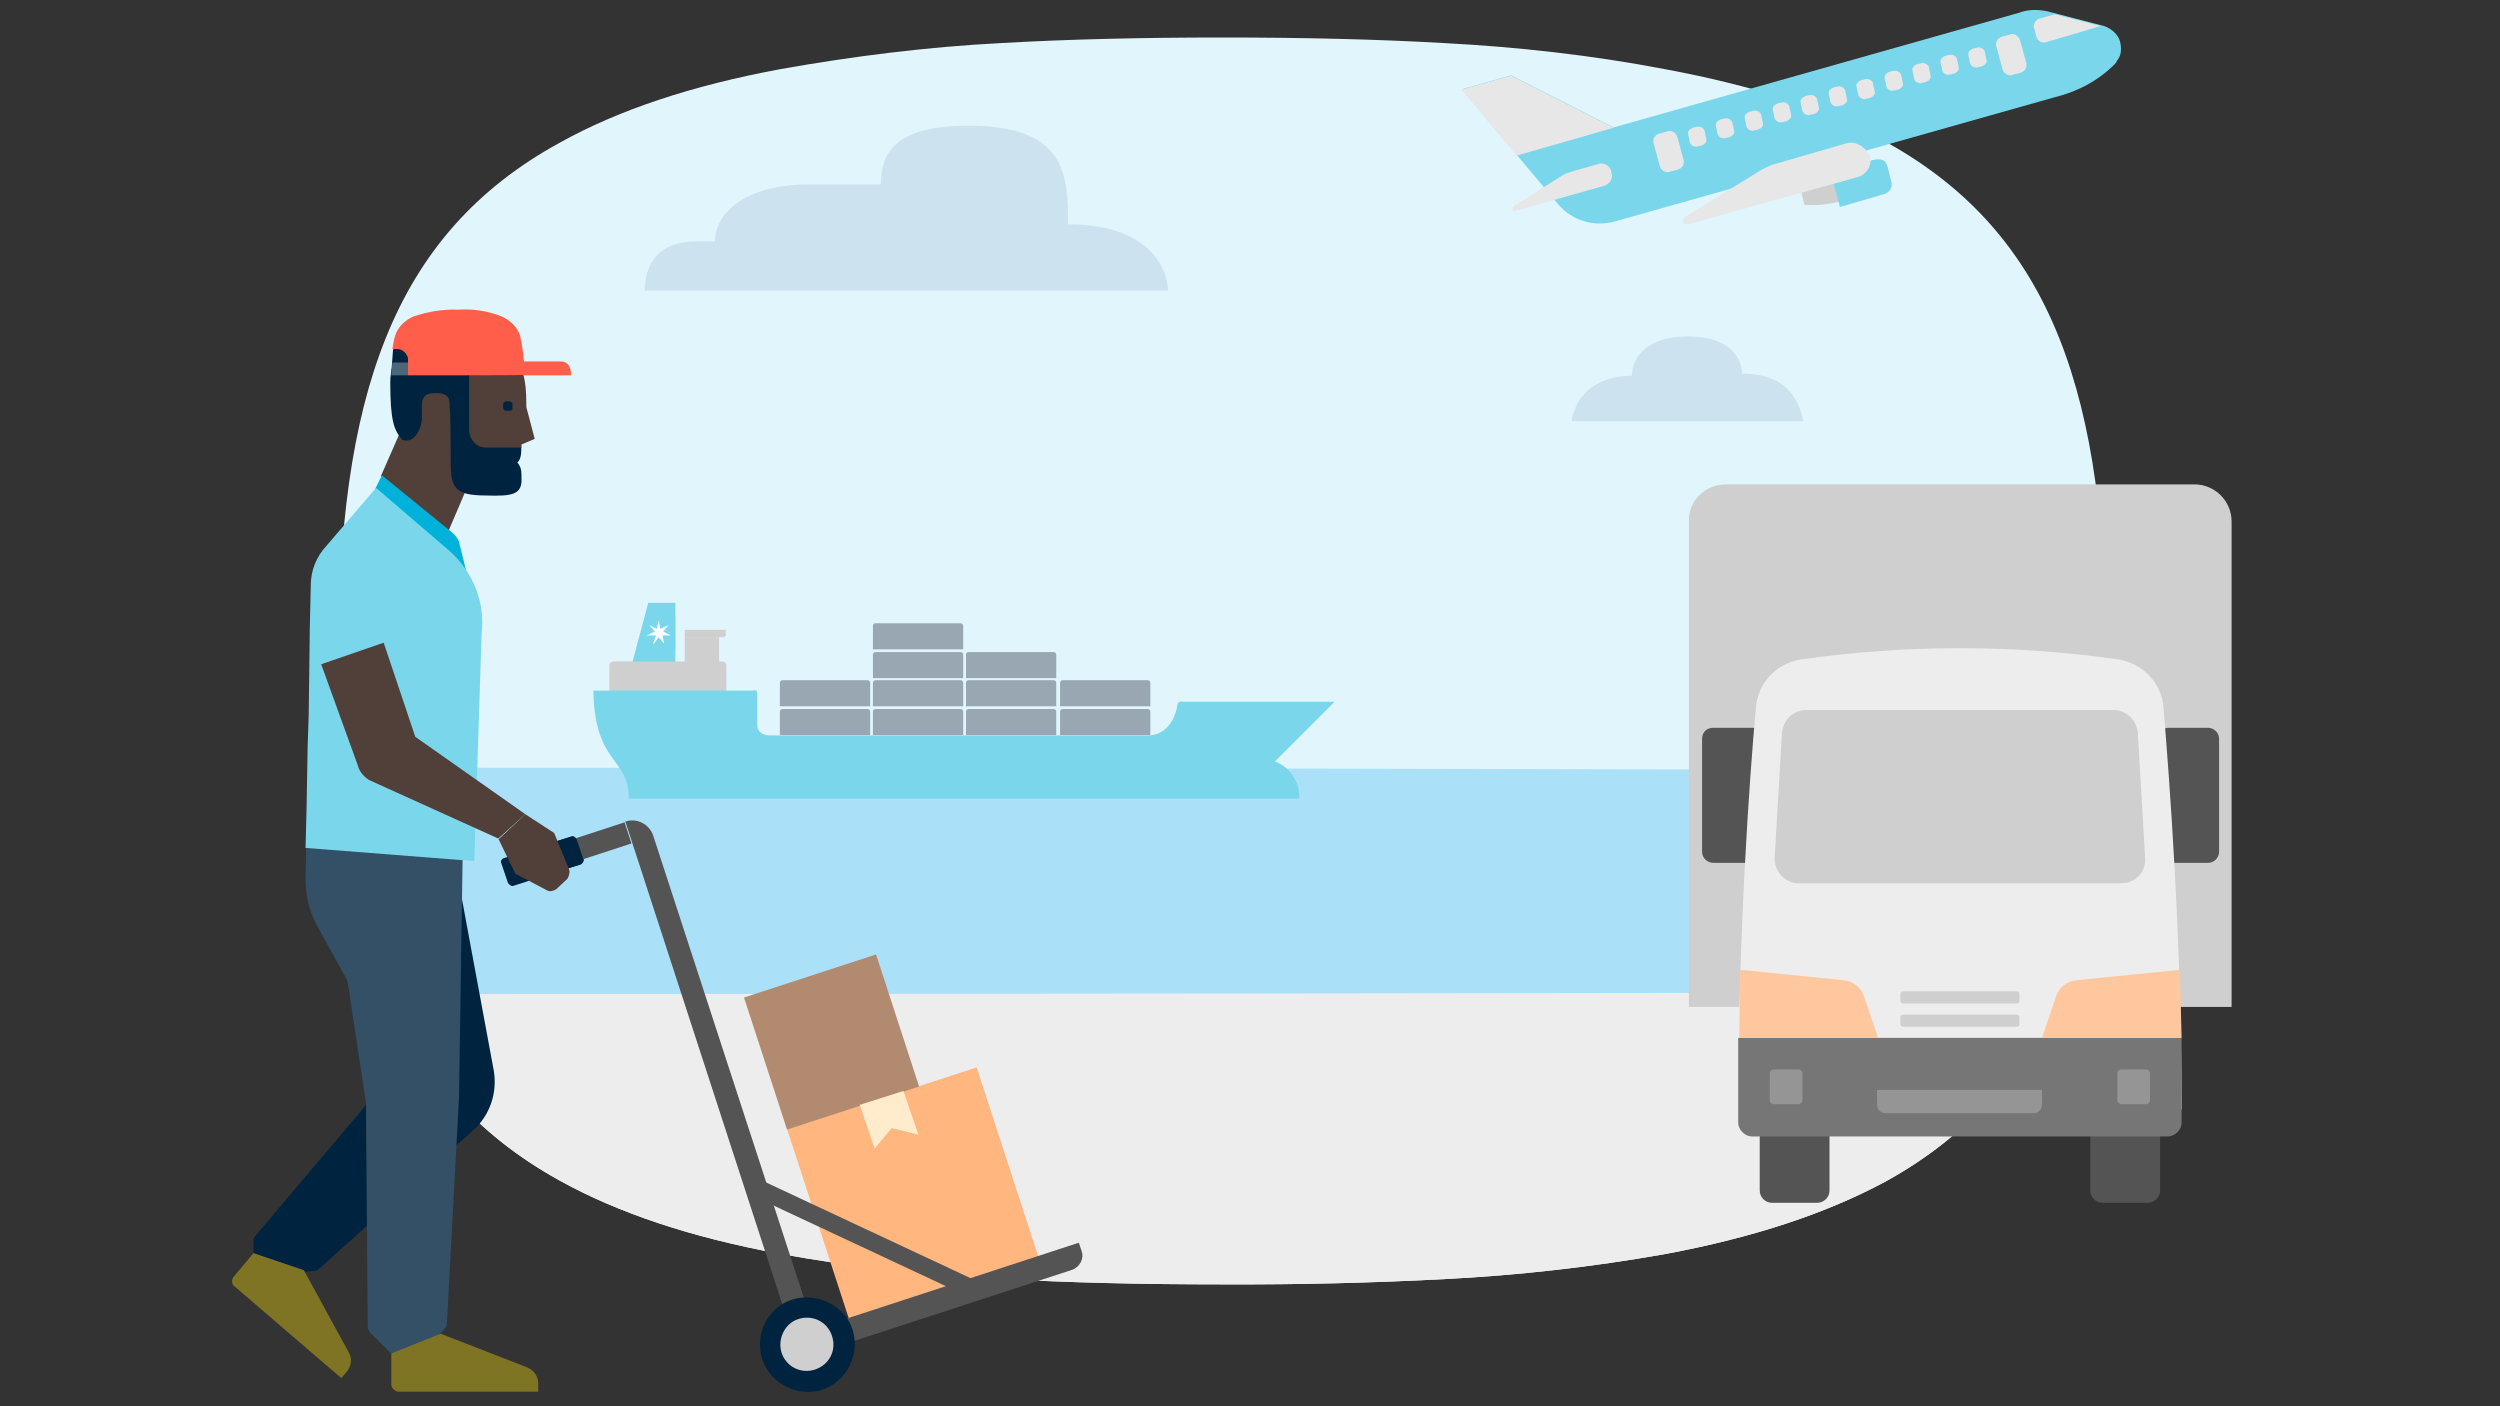 <?xml version="1.0" encoding="utf-8"?>
<!-- Generator: Adobe Illustrator 25.4.1, SVG Export Plug-In . SVG Version: 6.00 Build 0)  -->
<svg version="1.1" id="Layer_1" xmlns="http://www.w3.org/2000/svg" xmlns:xlink="http://www.w3.org/1999/xlink" x="0px" y="0px"
	 viewBox="0 0 720 405" style="enable-background:new 0 0 720 405;" xml:space="preserve">
<rect x="0" y="0" width="720" height="405" fill="#333333" stroke="none"/>
<style type="text/css">
	.st0{fill:#E1F5FC;}
	.st1{clip-path:url(#SVGID_00000116929991439479573700000004701391892269258919_);}
	.st2{fill:#EDEDED;}
	.st3{fill:#AAE1F8;}
	.st4{fill:#00243F;}
	.st5{fill:#335066;}
	.st6{fill:#7F7423;}
	.st7{fill:#FFB67F;}
	.st8{fill:#B28A6F;}
	.st9{fill:#FFECCC;}
	.st10{fill:#545454;}
	.st11{fill:#CFCFCF;}
	.st12{fill:#513F39;}
	.st13{fill:#00B2D9;}
	.st14{fill:#7AD7EB;}
	.st15{fill:#FF5E4B;}
	.st16{fill:#4D6679;}
	.st17{fill:#E7E7E7;}
	.st18{fill:#CCE3EF;}
	.st19{fill:#767676;}
	.st20{fill:#FFC79E;}
	.st21{fill:#959595;}
	.st22{fill:#99A7B2;}
	.st23{fill:#FFFFFF;}
</style>
<g>
	<path class="st0" d="M415.8,368.4c21.5-1.1,42.7-3.5,63.6-7.2c25.8-4.8,46.7-11.8,63.6-20.9c48.6-26.8,63.6-73.8,63.6-149.7
		S591.6,67.6,543,40.8c-16.9-9.4-37.8-16.1-63.6-20.9c-20.9-4-42.4-6.4-63.6-7.5c-19.3-1.1-40.5-1.6-63.8-1.6
		c-23.1,0-44.3,0.5-63.6,1.6c-21.5,1.1-42.7,3.8-63.6,7.5c-25.8,4.8-46.7,11.8-63.6,21.2c-48.6,26.6-63.8,73.8-63.8,149.4
		s15.3,122.6,63.6,149.4c16.9,9.4,37.8,16.4,63.6,21.2c20.9,3.8,42.4,6.2,63.6,7.2c19.3,1.1,40.5,1.6,63.6,1.6
		C375.3,370,396.5,369.4,415.8,368.4z"/>
	<g>
		<g>
			<defs>
				<path id="SVGID_1_" d="M415.8,368.4c21.5-1.1,42.7-3.5,63.6-7.2c25.8-4.8,46.7-11.8,63.6-20.9c48.6-26.8,63.6-73.8,63.6-149.7
					S591.6,67.6,543,40.8c-16.9-9.4-37.8-16.1-63.6-20.9c-20.9-4-42.4-6.4-63.6-7.5c-19.3-1.1-40.5-1.6-63.8-1.6
					c-23.1,0-44.3,0.5-63.6,1.6c-21.5,1.1-42.7,3.8-63.6,7.5c-25.8,4.8-46.7,11.8-63.6,21.2c-48.6,26.6-63.8,73.8-63.8,149.4
					s15.3,122.6,63.6,149.4c16.9,9.4,37.8,16.4,63.6,21.2c20.9,3.8,42.4,6.2,63.6,7.2c19.3,1.1,40.5,1.6,63.6,1.6
					C375.3,370,396.5,369.4,415.8,368.4z"/>
			</defs>
			<clipPath id="SVGID_00000127733388976431913110000007512163775522838455_">
				<use xlink:href="#SVGID_1_"  style="overflow:visible;"/>
			</clipPath>
			<g style="clip-path:url(#SVGID_00000127733388976431913110000007512163775522838455_);">
				<path class="st2" d="M97.7,282.8v113.7c185.1,0,354.4-0.3,508.9-1.1V284.1C451.8,283.3,282.8,282.8,97.7,282.8z"/>
				<path class="st3" d="M97.7,221.1v65.2c185.1,0,354.4-0.3,508.9-0.5v-63.8C451.8,221.4,282.8,221.1,97.7,221.1z"/>
			</g>
		</g>
	</g>
	<path class="st4" d="M132,253.3l10.2,55c1.1,6.4-1.1,12.9-5.9,17.2l-44.5,40c-0.3,0.3-0.8,0.5-1.3,0.5l-12.1,1.3l-5.4-6.2v-3.8
		c0-0.5,0.3-1.1,0.5-1.3l39.2-46.4l-14.8-41.3l-6.7-16.6L132,253.3z"/>
	<path class="st5" d="M91.2,242l6.7,26l7.5,49.6l0.5,64.4c0,0.5,0.3,1.1,0.5,1.6l7.8,7.8l6.2-0.3l7.8-8.6c0.3-0.3,0.5-0.8,0.5-1.3
		l3.5-65.2l1.1-73.2L91.2,242z"/>
	<path class="st5" d="M88.3,235.6L88,253.3c0,4.6,1.1,9.1,3.2,13.1l8.9,16.1h32.2"/>
	<path class="st6" d="M112.7,389.8v8.9c0,1.1,1.1,2.1,2.1,2.1l0,0h40.2v-2.4c0-2.1-1.3-3.8-3.2-4.6l-24.9-9.7L112.7,389.8z"/>
	<path class="st6" d="M73,360.9l-5.6,6.7c-0.8,0.8-0.8,2.4,0.3,3l0,0l30.6,26.3l1.6-1.9c1.3-1.6,1.6-3.8,0.5-5.6l-12.9-23.6
		L73,360.9z"/>
	<path class="st4" d="M145.2,247.1l19.3-6.2c0.5-0.3,1.3,0.3,1.6,0.8l1.9,5.6c0.3,0.5-0.3,1.3-0.8,1.6l0,0l-19.3,6.2
		c-0.5,0.3-1.3-0.3-1.6-0.8l0,0l-1.9-5.6C144.1,248.2,144.3,247.4,145.2,247.1L145.2,247.1z"/>
	
		<rect x="234.2" y="314.7" transform="matrix(0.951 -0.31 0.31 0.951 -93.597 98.534)" class="st7" width="57.4" height="57.4"/>
	
		<rect x="219.5" y="279.9" transform="matrix(0.951 -0.31 0.31 0.951 -81.245 89.143)" class="st8" width="40" height="40"/>
	<polygon class="st9" points="251.9,330.8 256.8,324.9 264.5,326.8 260.2,314.2 247.6,318.2 	"/>
	
		<rect x="166.3" y="238.8" transform="matrix(0.951 -0.31 0.31 0.951 -66.566 65.934)" class="st10" width="15" height="6.4"/>
	
		<rect x="247.2" y="323.4" transform="matrix(0.424 -0.906 0.906 0.424 -179.561 431.909)" class="st10" width="5.1" height="67.3"/>
	<path class="st10" d="M310.7,357.9l0.8,2.4c0.8,2.1-0.5,4.6-2.7,5.4L234,390.1c-2.1,0.8-4.6-0.5-5.4-2.7l-0.8-2.4L310.7,357.9z"/>
	<path class="st10" d="M228,383.9l6.2-1.9l-46.1-141.4c-1.1-3.2-4.6-5.1-8-4l0,0l0,0L228,383.9z"/>
	<path class="st4" d="M219.5,391.4c2.4,7.2,10.2,11,17.2,8.9c7.2-2.4,11-10.2,8.9-17.2c-2.1-7-10.2-11-17.2-8.9l0,0
		C221.1,376.4,217.3,384.2,219.5,391.4z"/>
	<path class="st11" d="M225.1,389.6c1.3,4,5.6,6.2,9.7,4.8s6.2-5.6,4.8-9.7c-1.3-4-5.6-6.2-9.7-4.8
		C226.2,381,223.8,385.5,225.1,389.6L225.1,389.6z"/>
	<path class="st4" d="M160.2,242.3l2.7,8l4.3-1.3c0.5-0.3,1.1-0.8,0.8-1.6l-1.9-5.6c-0.3-0.5-0.8-1.1-1.6-0.8L160.2,242.3z"/>
	<path class="st4" d="M113.2,100.6l-0.5,6.7l10.7-1.1c0.3-1.3,0.3-2.4,0.3-3.8c-0.3-1.1-1.6-4.3-2.4-4.3S113.2,100.6,113.2,100.6z"
		/>
	<path class="st12" d="M145.7,101.2c-4.8-3.2-5.4-0.8-5.4-0.8l-15.8,7.5l-7,8.9l-2.4,8l-5.4,12.3l19,16.9l6.2-14.5l15.3-10.5V128
		l3.8-1.6l-2.4-9.1C151.6,107.3,150.2,104.4,145.7,101.2"/>
	<path class="st4" d="M150.2,138.7c-0.3,3.5-2.4,4.3-10.2,4c-9.4,0-10.2-2.4-10.2-10.2c0-2.4,0-13.1-0.3-15.3c0-2.1,0-4-4-4
		c-3.2,0-4,1.3-4,3.8c0,0.3,0,3.5,0,3.8c0,1.9-1.9,7.2-5.6,5.9c-2.4-2.7-3.5-5.4-3.5-16.6l0,0c0-1.9,0.3-3.5,0.8-5.1
		c0.5-2.1,1.9-4.3,3.8-5.6c3.5-2.7,8.6-3.8,15-3.8c12.1,0,15,2.4,16.6,7.8c0,0-5.4,0-8.6,0c-1.3,0-2.7,0.5-3.8,1.6
		c-0.8,1.1-1.3,2.4-1.1,3.8v15c0,2.7,2.1,5.1,4.8,5.1l0,0c4.6,0,10.2,0,10.2,0s0.3,3.2-1.1,4.3C150.2,134.7,150.2,135.5,150.2,138.7
		z"/>
	<path class="st4" d="M146.8,118.3h-1.1c-0.3,0-0.8-0.3-0.8-0.8l0,0v-1.1c0-0.3,0.3-0.8,0.8-0.8h1.1c0.3,0,0.8,0.3,0.8,0.8v1.1
		C147.6,118.1,147.3,118.3,146.8,118.3L146.8,118.3"/>
	<path class="st13" d="M110,136.9l20.4,16.6c0.8,0.8,1.6,1.6,1.9,3l2.4,9.7l-26.6-25.5L110,136.9z"/>
	<path class="st14" d="M138.7,182.5l-2.1,65.5L88,244.2l0.3-11.8l0.3-17.4l0.3-8.9l0.3-23.3v-0.8l0.3-13.4c0-4.3,1.6-8.3,4.6-11.5
		l14.2-16.6l21.2,18.2C136.3,164.8,139.8,173.6,138.7,182.5z"/>
	<path class="st12" d="M151.3,234.5l8.3,5.4l4.3,10.5c0.3,0.8,0,1.9-0.5,2.7l-3.2,3c-0.8,0.5-1.9,0.8-2.7,0.3l-9.1-4.8l-4.8-9.9"/>
	<path class="st12" d="M151.3,234.5l-7.8,7l-37.3-16.9c-1.6-1.1-2.7-2.4-3.2-4.3l-10.5-29l18-6.2l9.1,27.1L151.3,234.5z"/>
	<path class="st15" d="M117.5,108.1v-4.6c0-0.3,0-0.8-0.3-1.1c-0.5-1.1-1.6-1.9-3-1.9H113c0.3-1.3,0.3-2.4,0.8-3.8
		c0.8-2.7,3-4.6,5.4-5.6c4-1.3,8.3-2.1,12.6-1.9c4.3-0.3,8.6,0.3,12.6,1.9c2.4,1.1,4.6,3,5.4,5.6c0.8,3.8,1.3,7.5,1.3,11.3
		C151.1,108.1,117.5,108.1,117.5,108.1z"/>
	<path class="st15" d="M164.5,108.1h-13.7v-4c6.2,0,10.2,0,10.7,0C163.7,104.1,164.5,106,164.5,108.1z"/>
	<polygon class="st16" points="112.7,108.1 117.5,108.1 117.5,104.4 113,104.4 	"/>
	<path class="st14" d="M610.6,12.1c-0.5-2.1-2.4-3.8-4.6-4.6l0,0l-16.6-4.3c-2.7-0.5-5.4-0.5-8,0.5l-116.7,33l-29.5-15l-14.2,4
		l27.9,33.3c4,4.6,10.2,6.4,16.1,4.8l126.4-35.7c6.7-1.6,12.9-4.8,17.7-9.7c0.3-0.3,0.5-0.5,0.5-0.8l0,0l0,0
		C610.9,16.1,611.1,14.3,610.6,12.1z"/>
	<path class="st11" d="M529.1,50.5l2.1,7.2c-3.8,1.1-7.8,1.6-11.5,1.3l-1.1-4.3C521.5,52.9,525.3,51.5,529.1,50.5z"/>
	<path class="st14" d="M529.9,59.6l12.1-3.5c2.1-0.5,3.2-1.9,2.7-3.8l-1.1-4.3c-0.5-2.1-1.9-2.4-4.3-1.9l-12.1,3.5L529.9,59.6z"/>
	<path class="st17" d="M567.4,18.3c0.3,0.8,1.3,1.3,2.1,1.1l1.3-0.3c0.8-0.3,1.6-1.1,1.3-1.9l-0.5-2.4c-0.3-0.8-1.3-1.3-2.1-1.1
		l-1.3,0.3c-0.8,0.3-1.6,1.1-1.3,1.9L567.4,18.3z"/>
	<path class="st17" d="M576.8,20.2c0.5,1.1,1.9,1.9,3,1.3l1.9-0.5c1.3-0.3,2.1-1.3,1.9-2.7l-1.9-7c-0.5-1.1-1.9-1.9-3-1.3l-1.9,0.5
		c-1.3,0.3-2.1,1.3-1.9,2.7L576.8,20.2z"/>
	<path class="st17" d="M591.8,4.1l-4.6,1.3c-1.1,0.5-1.9,1.9-1.3,3l0.5,1.9c0.3,1.3,1.3,2.1,2.7,1.9L605,7.5"/>
	<path class="st17" d="M478.1,48.1c0.5,1.1,1.9,1.9,3,1.3l1.9-0.5c1.3-0.3,2.1-1.3,1.9-2.7l-1.9-7c-0.5-1.1-1.9-1.9-3-1.3l-1.9,0.5
		c-1.3,0.3-2.1,1.3-1.9,2.7L478.1,48.1z"/>
	<path class="st17" d="M559.4,20.4c0.3,0.8,1.3,1.3,2.1,1.1l1.3-0.3c0.8-0.3,1.6-1.1,1.3-1.9l-0.5-2.4c-0.3-0.8-1.3-1.3-2.1-1.1
		l-1.3,0.3c-0.8,0.3-1.6,1.1-1.3,1.9L559.4,20.4z"/>
	<path class="st17" d="M551.3,22.8c0.3,0.8,1.3,1.3,2.1,1.1l1.3-0.3c0.8-0.3,1.6-1.1,1.3-1.9l-0.5-2.4c-0.3-0.8-1.3-1.3-2.1-1.1
		l-1.3,0.3c-0.8,0.3-1.6,1.1-1.3,1.9L551.3,22.8z"/>
	<path class="st17" d="M543.3,25c0.3,0.8,1.3,1.3,2.1,1.1l1.3-0.3c0.8-0.3,1.6-1.1,1.3-1.9l-0.5-2.4c-0.3-0.8-1.3-1.3-2.1-1.1
		l-1.3,0.3c-0.8,0.3-1.6,1.1-1.3,1.9L543.3,25z"/>
	<path class="st17" d="M535.2,27.4c0.3,0.8,1.3,1.3,2.1,1.1l1.3-0.3c0.8-0.3,1.6-1.1,1.3-1.9l-0.5-2.4c-0.3-0.8-1.3-1.3-2.1-1.1
		l-1.3,0.3c-0.8,0.3-1.6,1.1-1.3,1.9L535.2,27.4z"/>
	<path class="st17" d="M527.2,29.5c0.3,0.8,1.3,1.3,2.1,1.1l1.3-0.3c0.8-0.3,1.6-1.1,1.3-1.9l-0.5-2.4c-0.3-0.8-1.3-1.3-2.1-1.1
		l-1.3,0.3c-0.8,0.3-1.6,1.1-1.3,1.9L527.2,29.5z"/>
	<path class="st17" d="M519.1,32c0.3,0.8,1.3,1.3,2.1,1.1l1.3-0.3c0.8-0.3,1.6-1.1,1.3-1.9l-0.5-2.4c-0.3-0.8-1.3-1.3-2.1-1.1
		l-1.3,0.3c-0.8,0.3-1.6,1.1-1.3,1.9L519.1,32z"/>
	<path class="st17" d="M511.1,34.1c0.3,0.8,1.3,1.3,2.1,1.1l1.3-0.3c0.8-0.3,1.6-1.1,1.3-1.9l-0.5-2.4c-0.3-0.8-1.3-1.3-2.1-1.1
		l-1.3,0.3c-0.8,0.3-1.6,1.1-1.3,1.9L511.1,34.1z"/>
	<path class="st17" d="M503,36.5c0.3,0.8,1.3,1.3,2.1,1.1l1.3-0.3c0.8-0.3,1.6-1.1,1.3-1.9l-0.5-2.4c-0.3-0.8-1.3-1.3-2.1-1.1
		l-1.3,0.3c-0.8,0.3-1.6,1.1-1.3,1.9L503,36.5z"/>
	<path class="st17" d="M494.7,38.7c0.3,0.8,1.3,1.3,2.1,1.1l1.3-0.3c0.8-0.3,1.6-1.1,1.3-1.9l-0.5-2.4c-0.3-0.8-1.3-1.3-2.1-1.1
		l-1.3,0.3c-0.8,0.3-1.6,1.1-1.3,1.9L494.7,38.7z"/>
	<path class="st17" d="M486.7,41.1c0.3,0.8,1.3,1.3,2.1,1.1l1.3-0.3c0.8-0.3,1.6-1.1,1.3-1.9l-0.5-2.4c-0.3-0.8-1.3-1.3-2.1-1.1
		l-1.3,0.3c-0.8,0.3-1.6,1.1-1.3,1.9L486.7,41.1z"/>
	<path class="st17" d="M531.7,41.3l-20.4,5.9c-1.3,0.3-2.7,1.1-3.8,1.6l-22.3,13.7c-0.5,0.3-0.8,1.1-0.3,1.6
		c0.3,0.5,0.8,0.5,1.3,0.5L535,51c2.7-0.8,4.3-3.5,3.5-6.2C537.1,42.2,534.4,40.5,531.7,41.3L531.7,41.3z"/>
	<path class="st17" d="M460.4,47.2l-8.3,2.4c-0.8,0.3-1.6,0.5-2.4,1.1L436,59.3c-0.3,0.3-0.5,0.5-0.3,1.1c0.3,0.3,0.5,0.5,0.8,0.3
		l25.5-7.2c1.6-0.5,2.7-2.1,2.1-3.8C463.9,47.8,462,46.7,460.4,47.2L460.4,47.2z"/>
	<polygon class="st17" points="464.7,36.8 436.8,44.8 420.9,25.8 435.2,21.8 	"/>
	<path class="st18" d="M336.4,83.7H185.7c0-7.5,3.8-14.2,14.8-14.2h5.4c0-7.5,7.8-16.4,27.4-16.4h20.4c0-9.7,4.8-16.9,25.2-16.9
		c27.9,0,28.7,13.7,28.7,28.4C336.7,64.7,336.4,83.7,336.4,83.7z"/>
	<path class="st18" d="M501.7,107.6c0-3.8-2.7-10.7-15.6-10.7c-12.6,0-16.1,6.7-16.1,11.3c-9.7,0-16.1,5.1-17.4,13.1h66.8
		C517.8,114.3,514,107.6,501.7,107.6z"/>
	<path class="st10" d="M510.3,319.5h13.1c1.9,0,3.5,1.6,3.5,3.5v19.9c0,1.9-1.6,3.5-3.5,3.5h-13.1c-1.9,0-3.5-1.6-3.5-3.5V323
		C506.5,321.2,508.1,319.5,510.3,319.5z"/>
	<path class="st10" d="M605.5,319.5h13.1c1.9,0,3.5,1.6,3.5,3.5v19.9c0,1.9-1.6,3.5-3.5,3.5h-13.1c-1.9,0-3.5-1.6-3.5-3.5V323
		C602,321.2,603.6,319.5,605.5,319.5z"/>
	<path class="st11" d="M497.1,139.5h134.9c5.9,0,10.7,4.8,10.7,10.7V290l0,0H486.4l0,0V150.3C486.1,144.4,491,139.5,497.1,139.5z"/>
	<path class="st10" d="M493.4,209.6h11.3c1.6,0,3.2,1.3,3.2,3.2v32.5c0,1.6-1.3,3.2-3.2,3.2h-11.3c-1.6,0-3.2-1.3-3.2-3.2v-32.5
		C490.2,210.9,491.5,209.6,493.4,209.6z"/>
	<path class="st10" d="M624.6,209.6h11.3c1.6,0,3.2,1.3,3.2,3.2v32.5c0,1.6-1.3,3.2-3.2,3.2h-11.3c-1.6,0-3.2-1.3-3.2-3.2v-32.5
		C621.3,210.9,622.7,209.6,624.6,209.6z"/>
	<path class="st2" d="M628.3,319.5H500.6c0-49.4,3.2-95,5.1-115.6c0.5-7.2,5.9-12.9,13.1-14c30.3-4.3,60.9-4.3,91.2,0
		c7,1.1,12.6,6.7,13.1,14C624.8,224.6,628.3,270.2,628.3,319.5z"/>
	<path class="st11" d="M610.9,254.4h-92.8c-3.8,0-7-3.2-7-7v-0.3l2.1-35.9c0.3-3.8,3.2-6.7,7-6.7h88.5c3.8,0,6.7,3,7,6.7l2.1,35.9
		c0.3,3.8-2.7,7.2-6.4,7.2C611.1,254.4,610.9,254.4,610.9,254.4z"/>
	<path class="st19" d="M500.6,298.9h127.7l0,0v24.4c0,2.1-1.9,4-4,4l0,0H504.6c-2.1,0-4-1.9-4-4l0,0L500.6,298.9L500.6,298.9z"/>
	<path class="st20" d="M501.2,279.3l29.8,3c2.7,0.3,5.1,2.1,5.9,4.8l4,11.8h-40L501.2,279.3z"/>
	<path class="st20" d="M627.8,279.3l-29.8,3c-2.7,0.3-5.1,2.1-5.9,4.8l-4,11.8h40.2L627.8,279.3z"/>
	<path class="st11" d="M547.3,294.9V293c0-0.5,0.3-0.8,0.8-0.8h32.7c0.5,0,0.8,0.3,0.8,0.8v1.9c0,0.5-0.3,0.8-0.8,0.8h-32.7
		C547.6,295.7,547.3,295.1,547.3,294.9L547.3,294.9z"/>
	<path class="st11" d="M547.3,288.2v-1.9c0-0.5,0.3-0.8,0.8-0.8h32.7c0.5,0,0.8,0.3,0.8,0.8v1.9c0,0.5-0.3,0.8-0.8,0.8h-32.7
		C547.6,289,547.3,288.7,547.3,288.2L547.3,288.2z"/>
	<path class="st21" d="M510.8,308h7.2c0.5,0,1.1,0.5,1.1,1.1v7.8c0,0.5-0.5,1.1-1.1,1.1l0,0h-7.2c-0.5,0-1.1-0.5-1.1-1.1l0,0v-7.8
		C509.7,308.5,510.3,308,510.8,308z"/>
	<path class="st21" d="M610.9,308h7.2c0.5,0,1.1,0.5,1.1,1.1v7.8c0,0.5-0.5,1.1-1.1,1.1h-7.2c-0.5,0-1.1-0.5-1.1-1.1l0,0v-7.8
		C609.8,308.5,610.3,308,610.9,308z"/>
	<path class="st21" d="M540.6,313.9h47.5l0,0v4.3c0,1.3-1.1,2.4-2.4,2.4l0,0H543c-1.3,0-2.4-1.1-2.4-2.4l0,0L540.6,313.9
		L540.6,313.9z"/>
	<polygon class="st14" points="194.5,191.6 194.5,173.6 186.7,173.6 181.9,191.6 	"/>
	<path class="st22" d="M251.4,203.4v-6.7c0-0.5,0.3-0.8,0.8-0.8l0,0h24.4c0.5,0,0.8,0.3,0.8,0.8l0,0v6.7H251.4z"/>
	<path class="st22" d="M251.4,195.3v-6.7c0-0.5,0.3-0.8,0.8-0.8l0,0h24.4c0.5,0,0.8,0.3,0.8,0.8l0,0v6.7H251.4z"/>
	<path class="st22" d="M251.4,187v-6.7c0-0.5,0.3-0.8,0.8-0.8l0,0h24.4c0.5,0,0.8,0.3,0.8,0.8l0,0v6.7H251.4z"/>
	<path class="st22" d="M224.6,211.7V205c0-0.5,0.3-0.8,0.8-0.8l0,0h24.4c0.5,0,0.8,0.3,0.8,0.8l0,0v6.7H224.6z"/>
	<path class="st22" d="M224.6,203.4v-6.7c0-0.5,0.3-0.8,0.8-0.8l0,0h24.4c0.5,0,0.8,0.3,0.8,0.8l0,0v6.7H224.6z"/>
	<path class="st22" d="M251.4,211.7V205c0-0.5,0.3-0.8,0.8-0.8l0,0h24.4c0.5,0,0.8,0.3,0.8,0.8l0,0v6.7H251.4z"/>
	<path class="st22" d="M278.2,203.4v-6.7c0-0.5,0.3-0.8,0.8-0.8l0,0h24.4c0.5,0,0.8,0.3,0.8,0.8l0,0v6.7H278.2z"/>
	<path class="st22" d="M305.3,203.4v-6.7c0-0.5,0.3-0.8,0.8-0.8l0,0h24.4c0.5,0,0.8,0.3,0.8,0.8l0,0v6.7H305.3z"/>
	<path class="st22" d="M278.2,195.3v-6.7c0-0.5,0.3-0.8,0.8-0.8l0,0h24.4c0.5,0,0.8,0.3,0.8,0.8l0,0v6.7H278.2z"/>
	<path class="st22" d="M278.2,211.7V205c0-0.5,0.3-0.8,0.8-0.8l0,0h24.4c0.5,0,0.8,0.3,0.8,0.8l0,0v6.7H278.2z"/>
	<path class="st22" d="M305.3,211.7V205c0-0.5,0.3-0.8,0.8-0.8l0,0h24.4c0.5,0,0.8,0.3,0.8,0.8l0,0v6.7H305.3z"/>
	<rect x="197.2" y="183.5" class="st11" width="9.9" height="8.3"/>
	<path class="st11" d="M175.5,199.6v-7.8c0-0.8,0.5-1.3,1.3-1.3l0,0h31.1c0.8,0,1.3,0.5,1.3,1.3v7.8H175.5z"/>
	<path class="st11" d="M208.2,183.5h-11l0,0v-2.1l0,0H209l0,0v1.1C209.3,183,208.7,183.5,208.2,183.5z"/>
	<polygon class="st14" points="183.2,187 194.5,187 194.5,177.4 185.9,177.4 	"/>
	<polygon class="st23" points="188.6,181.9 187,180 187,180 189.1,181.1 189.7,178.7 189.7,178.7 190.2,181.1 192.6,180 192.6,180 
		191,181.9 193.2,183 193.2,183 190.8,183 191.3,185.4 191.3,185.4 189.7,183.5 188.3,185.4 188.1,185.4 188.9,183 186.2,183 
		186.2,183 	"/>
	<path class="st14" d="M218.1,199.9c0,2.1,0,6.7,0,8.9c0,3,3.5,3,3.5,3h108.9c6.4,0,8.3-6.4,8.6-8.9c0-0.5,0.8-1.1,1.3-0.8h44
		l-17.2,17.2c4.3,1.6,7.2,5.9,7,10.7H181.1c0-12.1-9.9-9.7-10.2-31.1h45.9C217.9,198.6,218.1,199.1,218.1,199.9"/>
</g>
</svg>
